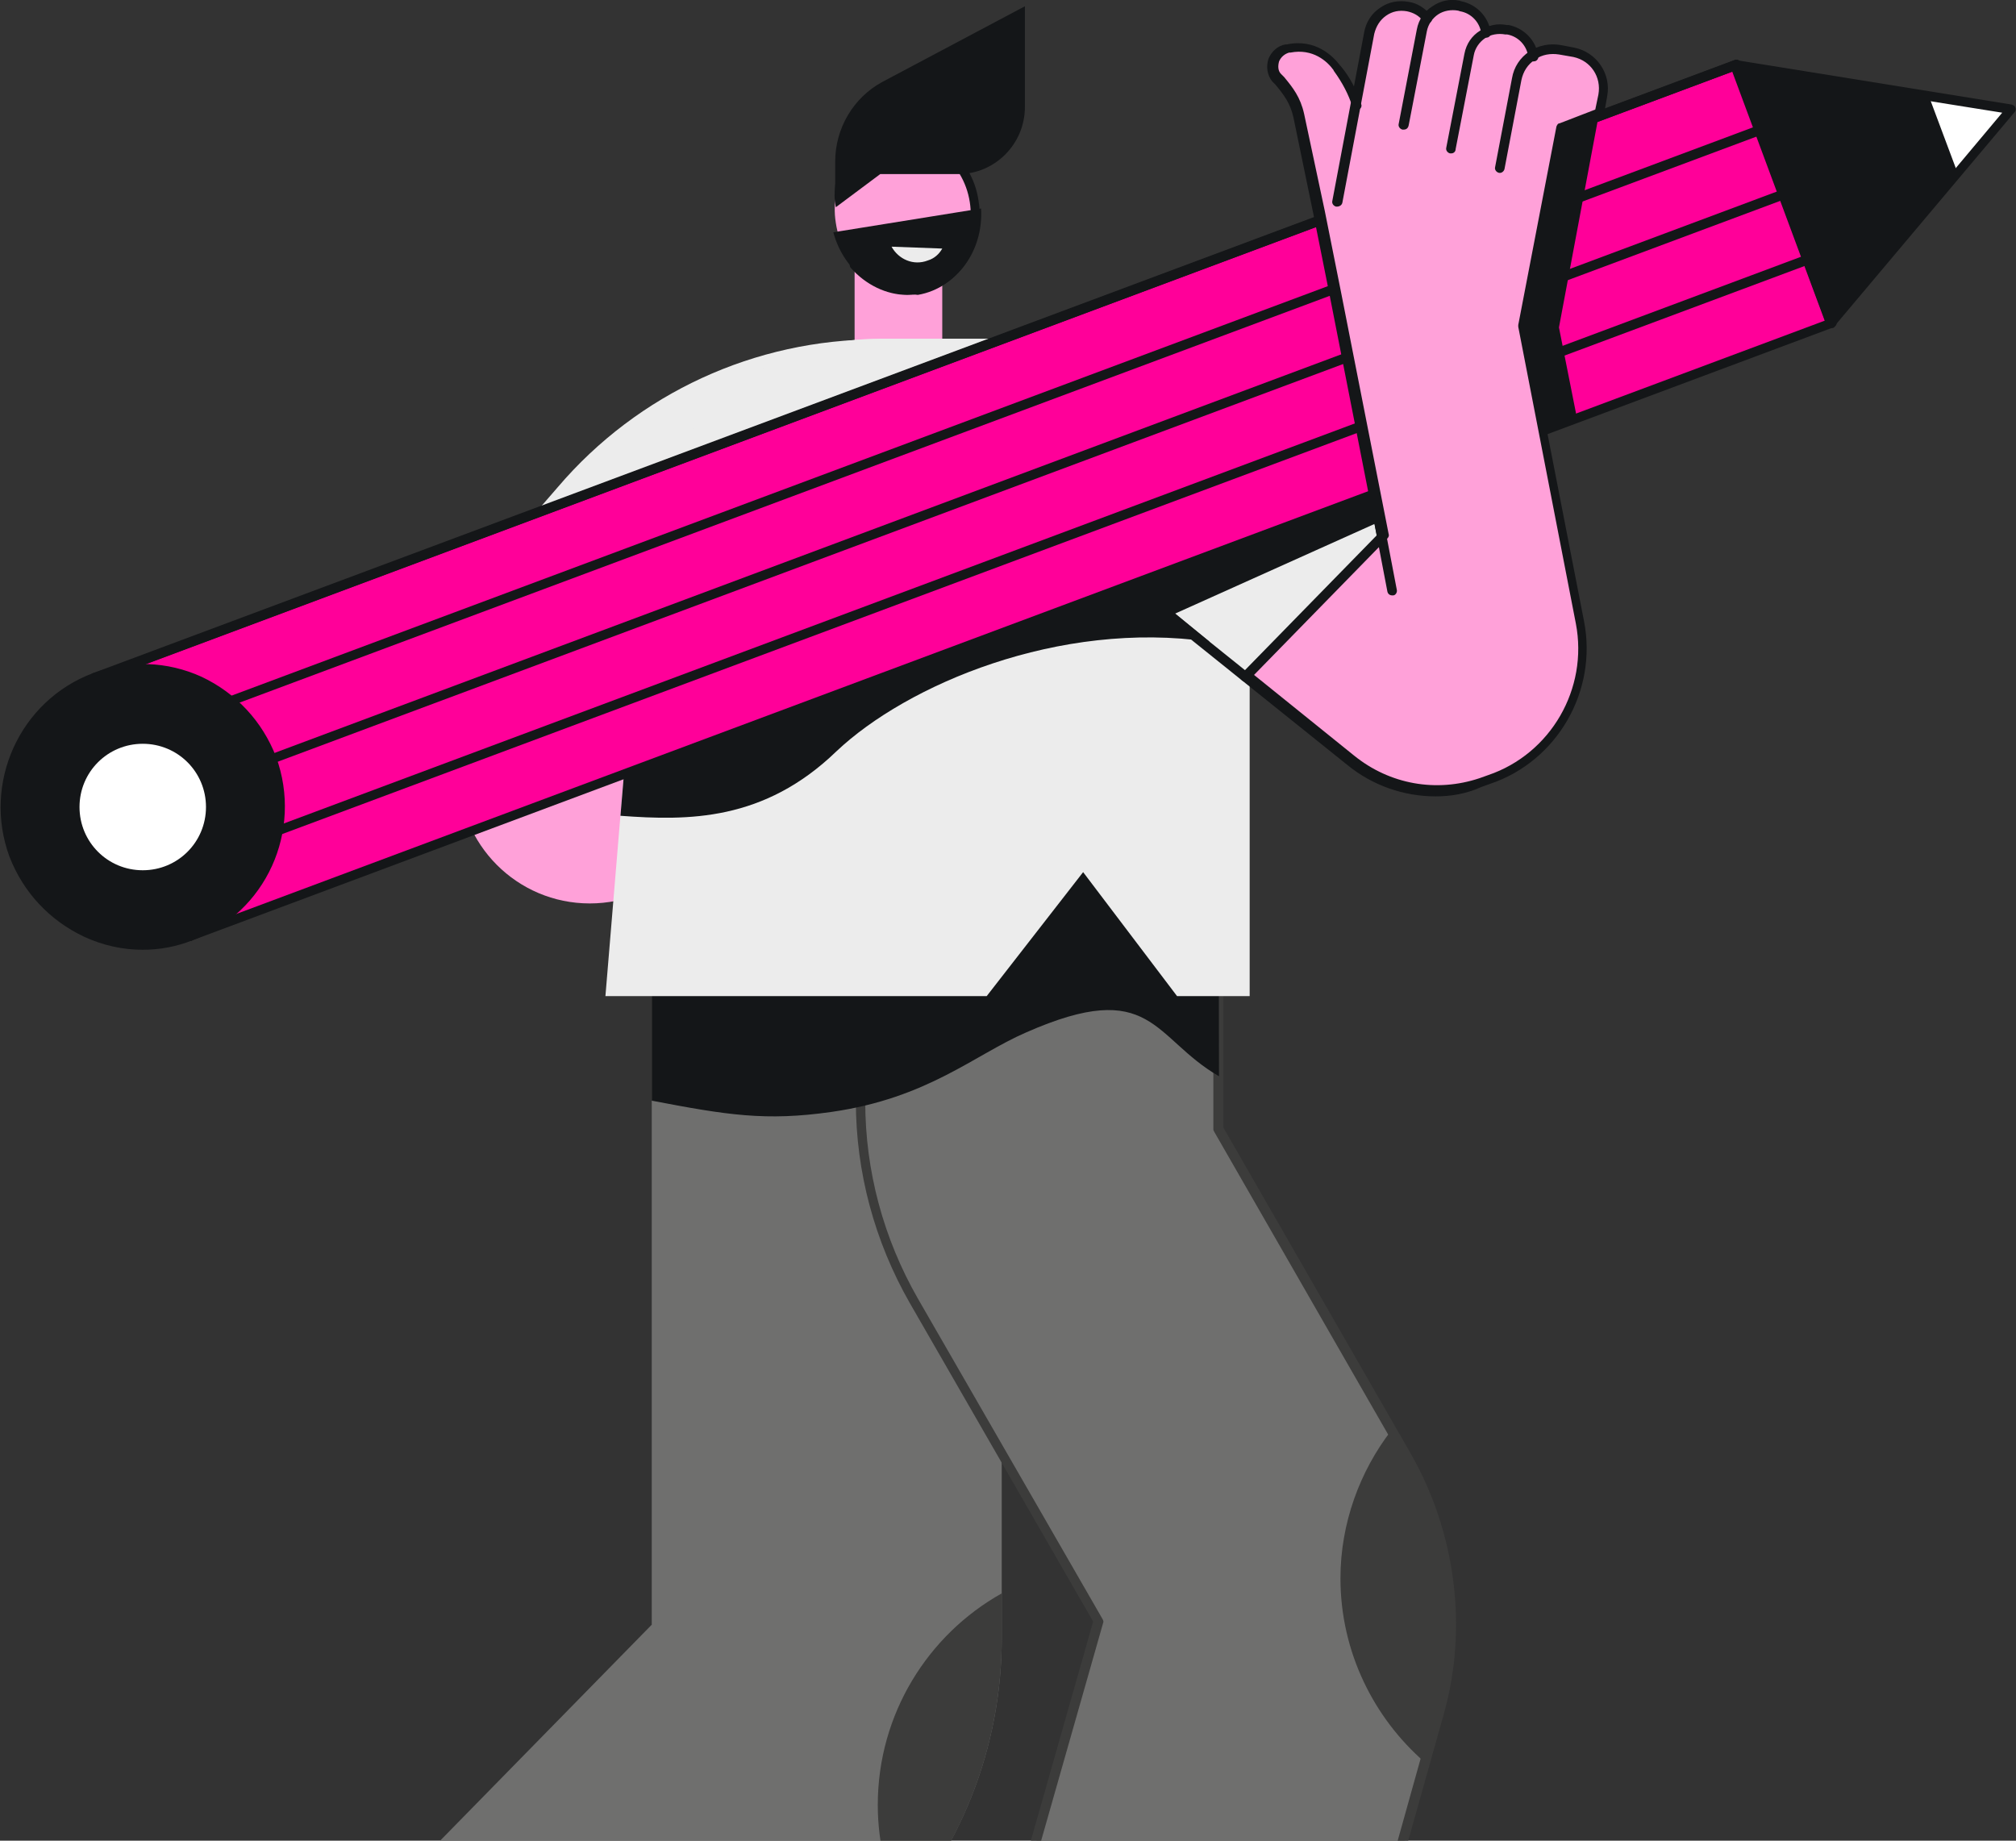 <?xml version="1.0" encoding="utf-8"?>
<!-- Generator: Adobe Illustrator 27.0.0, SVG Export Plug-In . SVG Version: 6.00 Build 0)  -->
<svg version="1.1" id="Livello_1" xmlns="http://www.w3.org/2000/svg" xmlns:xlink="http://www.w3.org/1999/xlink" x="0px" y="0px"
	 viewBox="0 0 322 294" style="enable-background:new 0 0 322 294;" xml:space="preserve">
<rect x="0" y="0" width="322" height="294" fill="#333333" stroke="none"/>
<style type="text/css">
	.st0{clip-path:url(#SVGID_00000047761576938088379030000001352319523402793127_);}
	.st1{fill:#6F6F6E;}
	.st2{fill:#3C3C3B;}
	.st3{fill:#141618;}
	.st4{fill:#FFA1D9;}
	.st5{fill:#ECECEC;}
	.st6{fill:#FF0099;}
	.st7{fill:#FFFFFF;}
</style>
<g>
	<defs>
		<rect id="SVGID_1_" width="322" height="294"/>
	</defs>
	<clipPath id="SVGID_00000033340215255127881800000010457867237713262753_">
		<use xlink:href="#SVGID_1_"  style="overflow:visible;"/>
	</clipPath>
	<g style="clip-path:url(#SVGID_00000033340215255127881800000010457867237713262753_);">
		<path class="st1" d="M160,158.6h-55.9v100.9l-38.9,39.7l41.5,46.3l34.9-37.1c11.8-12.7,18.4-29.3,18.4-46.7V158.6z"/>
		<path class="st2" d="M160,261.7v-7.2c-11.8,6.6-19.8,19.3-19.8,33.8c0,6.1,1.5,12,4,17.2C154.4,293.2,160,277.7,160,261.7z"/>
		<path class="st1" d="M194.6,180.4v-33.9h-57.1V176c0,11.2,2.9,22.1,8.5,31.8l29.5,51.2l-27.7,97.4l55.7,11.7l26.5-94.3
			c3.9-13.7,2-28.5-5.1-40.9L194.6,180.4z"/>
		<path class="st1" d="M194.6,180.4v-33.9h-57.1V176c0,11.2,2.9,22.1,8.5,31.8l29.5,51.2l-27.7,97.4l55.7,11.7l26.5-94.3
			c3.9-13.7,2-28.5-5.1-40.9L194.6,180.4z"/>
		<path class="st2" d="M222.2,228.5c-5,6.5-8.1,14.8-8.1,23.6c0,11.7,5.3,22.3,13.5,29.4l2.2-7.7c3.9-13.7,2-28.5-5.1-40.9
			L222.2,228.5z"/>
		<path class="st2" d="M203.5,368.8c-0.1,0-0.1,0-0.2,0l-55.7-11.7c-0.2-0.1-0.4-0.2-0.5-0.4c-0.1-0.2-0.2-0.4-0.1-0.6l27.6-97.1
			l-29.3-50.9c-5.6-9.8-8.6-20.9-8.6-32.2v-29.5c0-0.5,0.3-0.8,0.8-0.8h57.1c0.5,0,0.8,0.3,0.8,0.8v33.7l30,52.2
			c7.1,12.5,9.1,27.7,5.2,41.5l-26.5,94.4C204.1,368.6,203.8,368.8,203.5,368.8z M148.7,355.8l54.1,11.3l26.2-93.7
			c3.8-13.5,1.9-28.2-5-40.3l-30.1-52.4c-0.1-0.2-0.1-0.2-0.1-0.4v-33.1h-55.6V176c0,11,2.9,21.8,8.4,31.4l29.5,51.2
			c0.1,0.2,0.2,0.4,0.1,0.6L148.7,355.8z"/>
		<path class="st3" d="M194.6,118.6h-90.5v57.2c12,2.3,18.2,3.3,28.7,1.8c15.4-2.2,22.8-9.1,31.1-12.7c20.2-8.9,20.2,0.9,30.8,7
			L194.6,118.6z"/>
		<path class="st4" d="M150.5,37.1h-14v20.4h14V37.1z"/>
		<path class="st3" d="M163.7,1v16.1c0,5.9-4.8,10.7-10.6,10.7h-4.8l-14.9,3v-5c0-5.3,2.9-10.2,7.5-12.7L163.7,1z"/>
		<path class="st4" d="M146.5,46.1c6.1-1,10.3-7.2,9.2-14c-1.1-6.8-6.9-11.5-13-10.5c-6.1,1-10.3,7.2-9.2,14
			C134.5,42.4,140.3,47.1,146.5,46.1z"/>
		<path class="st3" d="M144.9,47.1c-3.3,0-6.6-1.6-9-4.3c-0.3-0.3-0.2-0.9,0.1-1.1c0.3-0.3,0.8-0.2,1.1,0.1c2.4,2.9,5.9,4.2,9.3,3.7
			c5.7-0.9,9.5-6.8,8.5-13.2c-0.5-3.3-2.3-6.2-4.8-8c-2.2-1.6-4.8-2.3-7.4-1.8c-0.4,0.1-0.9-0.2-0.9-0.6c-0.1-0.4,0.2-0.9,0.6-0.9
			c2.9-0.5,6,0.2,8.5,2.1c2.9,2.1,4.9,5.4,5.4,9c1.2,7.2-3.2,13.9-9.7,15C146.1,47,145.5,47.1,144.9,47.1z"/>
		<path class="st3" d="M133.1,37.1c1.7,6.4,7.6,10.8,13.7,9.8c6.1-1,10.3-6.9,9.9-13.6L133.1,37.1z"/>
		<path class="st5" d="M150.5,39.7c-0.5,0.9-1.3,1.6-2.3,1.9c-2.3,0.9-4.7-0.2-5.8-2.2L150.5,39.7z"/>
		<path class="st3" d="M144.3,19.1c-6.1,0-11,5.4-11,12.2c0,0.6,0.1,1.2,0.2,1.8l7.1-5.3h14.1C153.3,22.8,149.3,19.1,144.3,19.1z"/>
		<path class="st4" d="M94.2,144.3c11.6,0,21-9.4,21-21.1s-9.4-21.1-21-21.1c-11.6,0-21,9.4-21,21.1S82.6,144.3,94.2,144.3z"/>
		<path class="st5" d="M226.9,84.1l-29,26.5l-41.2-56.5h13.1c19,0,37.1,8,49.9,22.1L226.9,84.1z"/>
		<path class="st5" d="M81.3,86.8l29,26.5l43-59.1h-13c-19.7,0-38.4,8.6-51.2,23.6L81.3,86.8z"/>
		<path class="st5" d="M199.7,159.1H188l-15-19.8l-15.4,19.8H96.7l5.8-69.8c1.6-19.9,18.2-35.2,38-35.2h19.1c22,0,40,17.9,40,40.2
			V159.1z"/>
		<path class="st3" d="M193.2,102.5l-17.3-14.2L101,107.6l-1.9,22.7c10.8,0.8,22.9,0.9,34.5-10.3C144.8,109.4,169.1,99,193.2,102.5z
			"/>
		<path class="st3" d="M219.7,76.2l-45.3,11.4l11.3,11.3l36.7-16.5L219.7,76.2z"/>
		<path class="st6" d="M30.4,149.5l-15.2-41.2l262-97.9l15.3,41.2L30.4,149.5z"/>
		<path class="st3" d="M30.4,150.3c-0.1,0-0.2,0-0.3-0.1c-0.2-0.1-0.3-0.2-0.4-0.5l-15.3-41.2c-0.2-0.4,0.1-0.9,0.5-1L277,9.6
			c0.2-0.1,0.4-0.1,0.6,0c0.2,0.1,0.3,0.2,0.4,0.5l15.3,41.2c0.2,0.4-0.1,0.9-0.5,1L30.7,150.2C30.7,150.3,30.6,150.3,30.4,150.3z
			 M16.2,108.7L31,148.5l260.5-97.3l-14.7-39.8L16.2,108.7z"/>
		<path class="st3" d="M15.2,109.1c-0.3,0-0.6-0.2-0.7-0.5c-0.2-0.4,0.1-0.9,0.5-1L277.1,9.6c0.4-0.2,0.9,0.1,1,0.5
			c0.2,0.4-0.1,0.9-0.5,1L15.5,109C15.4,109.1,15.3,109.1,15.2,109.1z"/>
		<path class="st3" d="M19,119.4c-0.3,0-0.6-0.2-0.7-0.5c-0.2-0.4,0.1-0.9,0.5-1L280.9,20c0.4-0.2,0.9,0.1,1,0.5
			c0.2,0.4-0.1,0.9-0.5,1L19.3,119.3C19.2,119.4,19.1,119.4,19,119.4z"/>
		<path class="st3" d="M22.8,129.7c-0.3,0-0.6-0.2-0.7-0.5c-0.2-0.4,0.1-0.9,0.5-1l262-97.9c0.4-0.2,0.9,0.1,1,0.5
			c0.2,0.4-0.1,0.9-0.5,1L23.1,129.6C23,129.7,22.9,129.7,22.8,129.7z"/>
		<path class="st3" d="M26.6,140.1c-0.3,0-0.6-0.2-0.7-0.5c-0.2-0.4,0.1-0.9,0.5-1l262.1-97.9c0.4-0.2,0.9,0.1,1,0.5s-0.1,0.9-0.5,1
			L26.9,140C26.9,140,26.7,140.1,26.6,140.1z"/>
		<path class="st3" d="M277.2,10.4l15.3,41.2l28.7-34.2L277.2,10.4z"/>
		<path class="st7" d="M308.1,15.4l4.6,12.3l8.5-10.2L308.1,15.4z"/>
		<path class="st3" d="M22.8,150.9c12.1,0,21.9-9.8,21.9-22c0-12.1-9.8-22-21.9-22c-12.1,0-21.9,9.8-21.9,22
			C0.9,141.1,10.7,150.9,22.8,150.9z"/>
		<path class="st3" d="M22.8,151.7c-3.2,0-6.4-0.7-9.4-2.1c-5.5-2.6-9.7-7.1-11.9-12.8c-4.3-11.7,1.6-24.9,13.4-29.3
			c5.7-2.1,11.8-1.9,17.3,0.6c5.5,2.6,9.7,7.1,11.9,12.8c4.3,11.8-1.6,24.9-13.4,29.3C28.2,151.2,25.5,151.7,22.8,151.7z
			 M22.8,107.7c-2.5,0-5,0.5-7.4,1.3c-10.9,4-16.5,16.3-12.4,27.3c1.9,5.4,5.9,9.6,11,11.9c5.1,2.3,10.9,2.6,16.1,0.5
			c10.9-4,16.5-16.3,12.4-27.3c-1.9-5.4-5.9-9.6-11-11.9C28.8,108.4,25.9,107.7,22.8,107.7z"/>
		<path class="st7" d="M22.8,139c5.6,0,10.1-4.5,10.1-10.1c0-5.6-4.5-10.1-10.1-10.1c-5.6,0-10.1,4.5-10.1,10.1
			C12.7,134.5,17.2,139,22.8,139z"/>
		<path class="st3" d="M292.5,52.4c-0.1,0-0.1,0-0.2,0c-0.3-0.1-0.5-0.2-0.6-0.5l-15.3-41.2c-0.1-0.2-0.1-0.5,0.2-0.8
			c0.2-0.2,0.5-0.3,0.7-0.3l44,7.1c0.3,0.1,0.5,0.2,0.6,0.5c0.1,0.2,0.1,0.5-0.2,0.8L293,52.1C293,52.4,292.7,52.4,292.5,52.4z
			 M278.5,11.4l14.3,38.8l27-32.2L278.5,11.4z"/>
		<path class="st3" d="M249,52.3l6.3-33.6l-35.6,13.3l-0.5,2.5c-0.8,4.2-0.8,8.5,0,12.6l5.9,29.8l26.8-10L249,52.3z"/>
		<path class="st4" d="M215.7,20.7l8.1,1.6l2.3-12l2.2,0.4l0.7-3.4c0.5-2.9-1.3-5.6-4.1-6.1c-2.8-0.5-5.6,1.3-6.1,4.1L215.7,20.7z"
			/>
		<path class="st4" d="M224.1,20.5l8.1,1.6l2.3-12l2.2,0.4l0.7-3.7c0.5-2.7-1.2-5.4-4-5.9H233c-2.7-0.5-5.4,1.2-5.9,4L224.1,20.5z"
			/>
		<path class="st4" d="M231.7,24.3l8.1,1.6l2.3-12l2.2,0.4l0.7-3.7c0.5-2.7-1.2-5.4-4-5.9h-0.5c-2.7-0.5-5.4,1.2-5.9,4L231.7,24.3z"
			/>
		<path class="st4" d="M239.3,27.7l8.1,1.6l1.7-8.6l6.1-2.3l0.5-2.8c0.6-3.2-1.5-6.3-4.7-6.9L249,8.2c-3.2-0.6-6.3,1.5-6.9,4.7
			L239.3,27.7z"/>
		<path class="st4" d="M212.9,45.8l7.8-10.6c0,0-2.9-13-3.6-16.2c-0.2-0.5-0.4-4-3.6-8.2c-0.1-0.1-2.7-4.2-7.8-3.1h-0.2
			c-2.1,0.5-3,3-1.6,4.7c1.6,2,2.9,3.3,3.5,6.1L212.9,45.8z"/>
		<path class="st4" d="M213.1,34.5c-0.8,4.2-0.8,8.5,0,12.6l7.6,38.6l-21.9,22.5l16.8,13.4c5.8,4.7,13.7,6.1,20.7,3.7l1.4-0.5
			c10.4-3.6,16.6-14.3,14.5-25.1L243,52.4l5.9-30.7l-32.1-6.2L213.1,34.5z"/>
		<path class="st3" d="M224.2,20.7c-0.1,0-0.1,0-0.2,0c-0.4-0.1-0.7-0.5-0.6-0.9l2.9-15.1c0.3-1.6,1.2-2.9,2.5-3.7
			c1.3-0.9,2.8-1.2,4.3-0.9l0.3,0.1c2.4,0.5,4.3,2.4,4.7,4.9c0.1,0.4-0.2,0.9-0.6,0.9c-0.5,0.1-0.9-0.2-0.9-0.6
			c-0.2-1.8-1.6-3.3-3.4-3.6l-0.3-0.1c-1.1-0.2-2.3,0-3.2,0.6c-0.9,0.6-1.6,1.6-1.8,2.7L225,20C224.9,20.5,224.6,20.7,224.2,20.7z"
			/>
		<path class="st3" d="M231.8,24.5c-0.1,0-0.1,0-0.2,0c-0.4-0.1-0.7-0.5-0.6-0.9l2.9-15c0.3-1.6,1.2-2.9,2.5-3.7
			c1.3-0.9,2.8-1.2,4.3-0.9L241,4c2.4,0.5,4.3,2.4,4.7,4.9c0.1,0.4-0.2,0.9-0.7,0.9c-0.4,0.1-0.9-0.2-0.9-0.7
			c-0.2-1.8-1.6-3.3-3.4-3.6h-0.3c-1.1-0.2-2.3,0-3.2,0.6c-0.9,0.6-1.6,1.6-1.8,2.7l-2.9,15C232.5,24.2,232.2,24.5,231.8,24.5z"/>
		<path class="st3" d="M213.6,33c-0.1,0-0.1,0-0.2,0c-0.4-0.1-0.7-0.5-0.6-0.9l5.1-27c0.3-1.6,1.2-3,2.6-3.9
			c1.3-0.9,2.9-1.2,4.5-0.9c1.4,0.2,2.6,1,3.6,2.2c0.2,0.3,0.2,0.9-0.2,1.1c-0.3,0.2-0.9,0.2-1.1-0.2c-0.6-0.9-1.6-1.4-2.6-1.6
			c-1.2-0.2-2.3,0-3.3,0.7s-1.6,1.7-1.9,2.9l-5.1,27C214.3,32.8,213.9,33,213.6,33z"/>
		<path class="st3" d="M222.4,95.1c-0.4,0-0.7-0.2-0.8-0.6L219,80.9c-0.1-0.4,0.2-0.9,0.6-0.9c0.4-0.1,0.9,0.2,0.9,0.6l2.6,13.6
			c0.1,0.4-0.2,0.9-0.6,0.9C222.6,95.1,222.5,95.1,222.4,95.1z"/>
		<path class="st3" d="M229.3,127.2c-5,0-10.1-1.7-14.2-5.1l-16.7-13.4c-0.2-0.2-0.3-0.3-0.3-0.5s0.1-0.5,0.2-0.6l21.6-22.1
			l-7.5-38.2l-2.6-13l-3.2-15.5c-0.5-2.3-1.5-3.6-2.9-5.3l-0.5-0.5c-0.8-1-1-2.3-0.6-3.6c0.5-1.2,1.5-2.1,2.7-2.3h0.2
			c4.7-1,7.5,2,8.5,3.3c0,0,0,0.1,0.1,0.1c1.6,1.9,2.6,4,3.3,6.1c0.2,0.4-0.1,0.9-0.5,0.9c-0.4,0.2-0.9-0.1-0.9-0.5
			c-0.6-1.9-1.6-3.8-2.9-5.6c0,0-0.1-0.1-0.1-0.2c-1-1.4-3.3-3.5-6.9-2.8h-0.2c-0.7,0.2-1.3,0.7-1.6,1.4c-0.2,0.7-0.2,1.5,0.3,2
			l0.5,0.5c1.4,1.7,2.6,3.2,3.2,5.9l3.3,15.5l2.6,13l7.6,38.6c0.1,0.2,0,0.5-0.2,0.7l-21.3,21.8l16,12.9c5.7,4.6,13.1,5.9,20,3.6
			l1.4-0.5c10-3.4,16-13.8,14-24.2l-9.2-47.4c0-0.1,0-0.2,0-0.3l6.1-31.7c0.1-0.2,0.2-0.5,0.5-0.5l5.7-2.2l0.5-2.4
			c0.5-2.8-1.2-5.4-4-6L249,8.7c-1.3-0.2-2.7,0-3.8,0.8c-1.2,0.8-1.9,1.9-2.2,3.3L240.3,27c-0.1,0.4-0.5,0.7-0.9,0.6
			c-0.4-0.1-0.7-0.5-0.6-0.9l2.7-14.2c0.3-1.8,1.3-3.3,2.8-4.3c1.5-1,3.3-1.3,5-1l2.1,0.4c3.6,0.7,6,4.2,5.3,7.8l-0.5,2.8
			c-0.1,0.2-0.2,0.5-0.5,0.5l-5.7,2.2L243.8,52l9.2,47.2c2.2,11.2-4.3,22.4-15,26l-1.4,0.5C234.2,126.8,231.7,127.2,229.3,127.2z"/>
		<path class="st3" d="M198.9,108.9c-0.2,0-0.3-0.1-0.5-0.2l-13.7-11c-0.3-0.2-0.4-0.8-0.2-1.1s0.8-0.4,1.1-0.2l13.7,11
			c0.3,0.2,0.4,0.8,0.2,1.1C199.3,108.8,199.1,108.9,198.9,108.9z"/>
	</g>
</g>
</svg>
